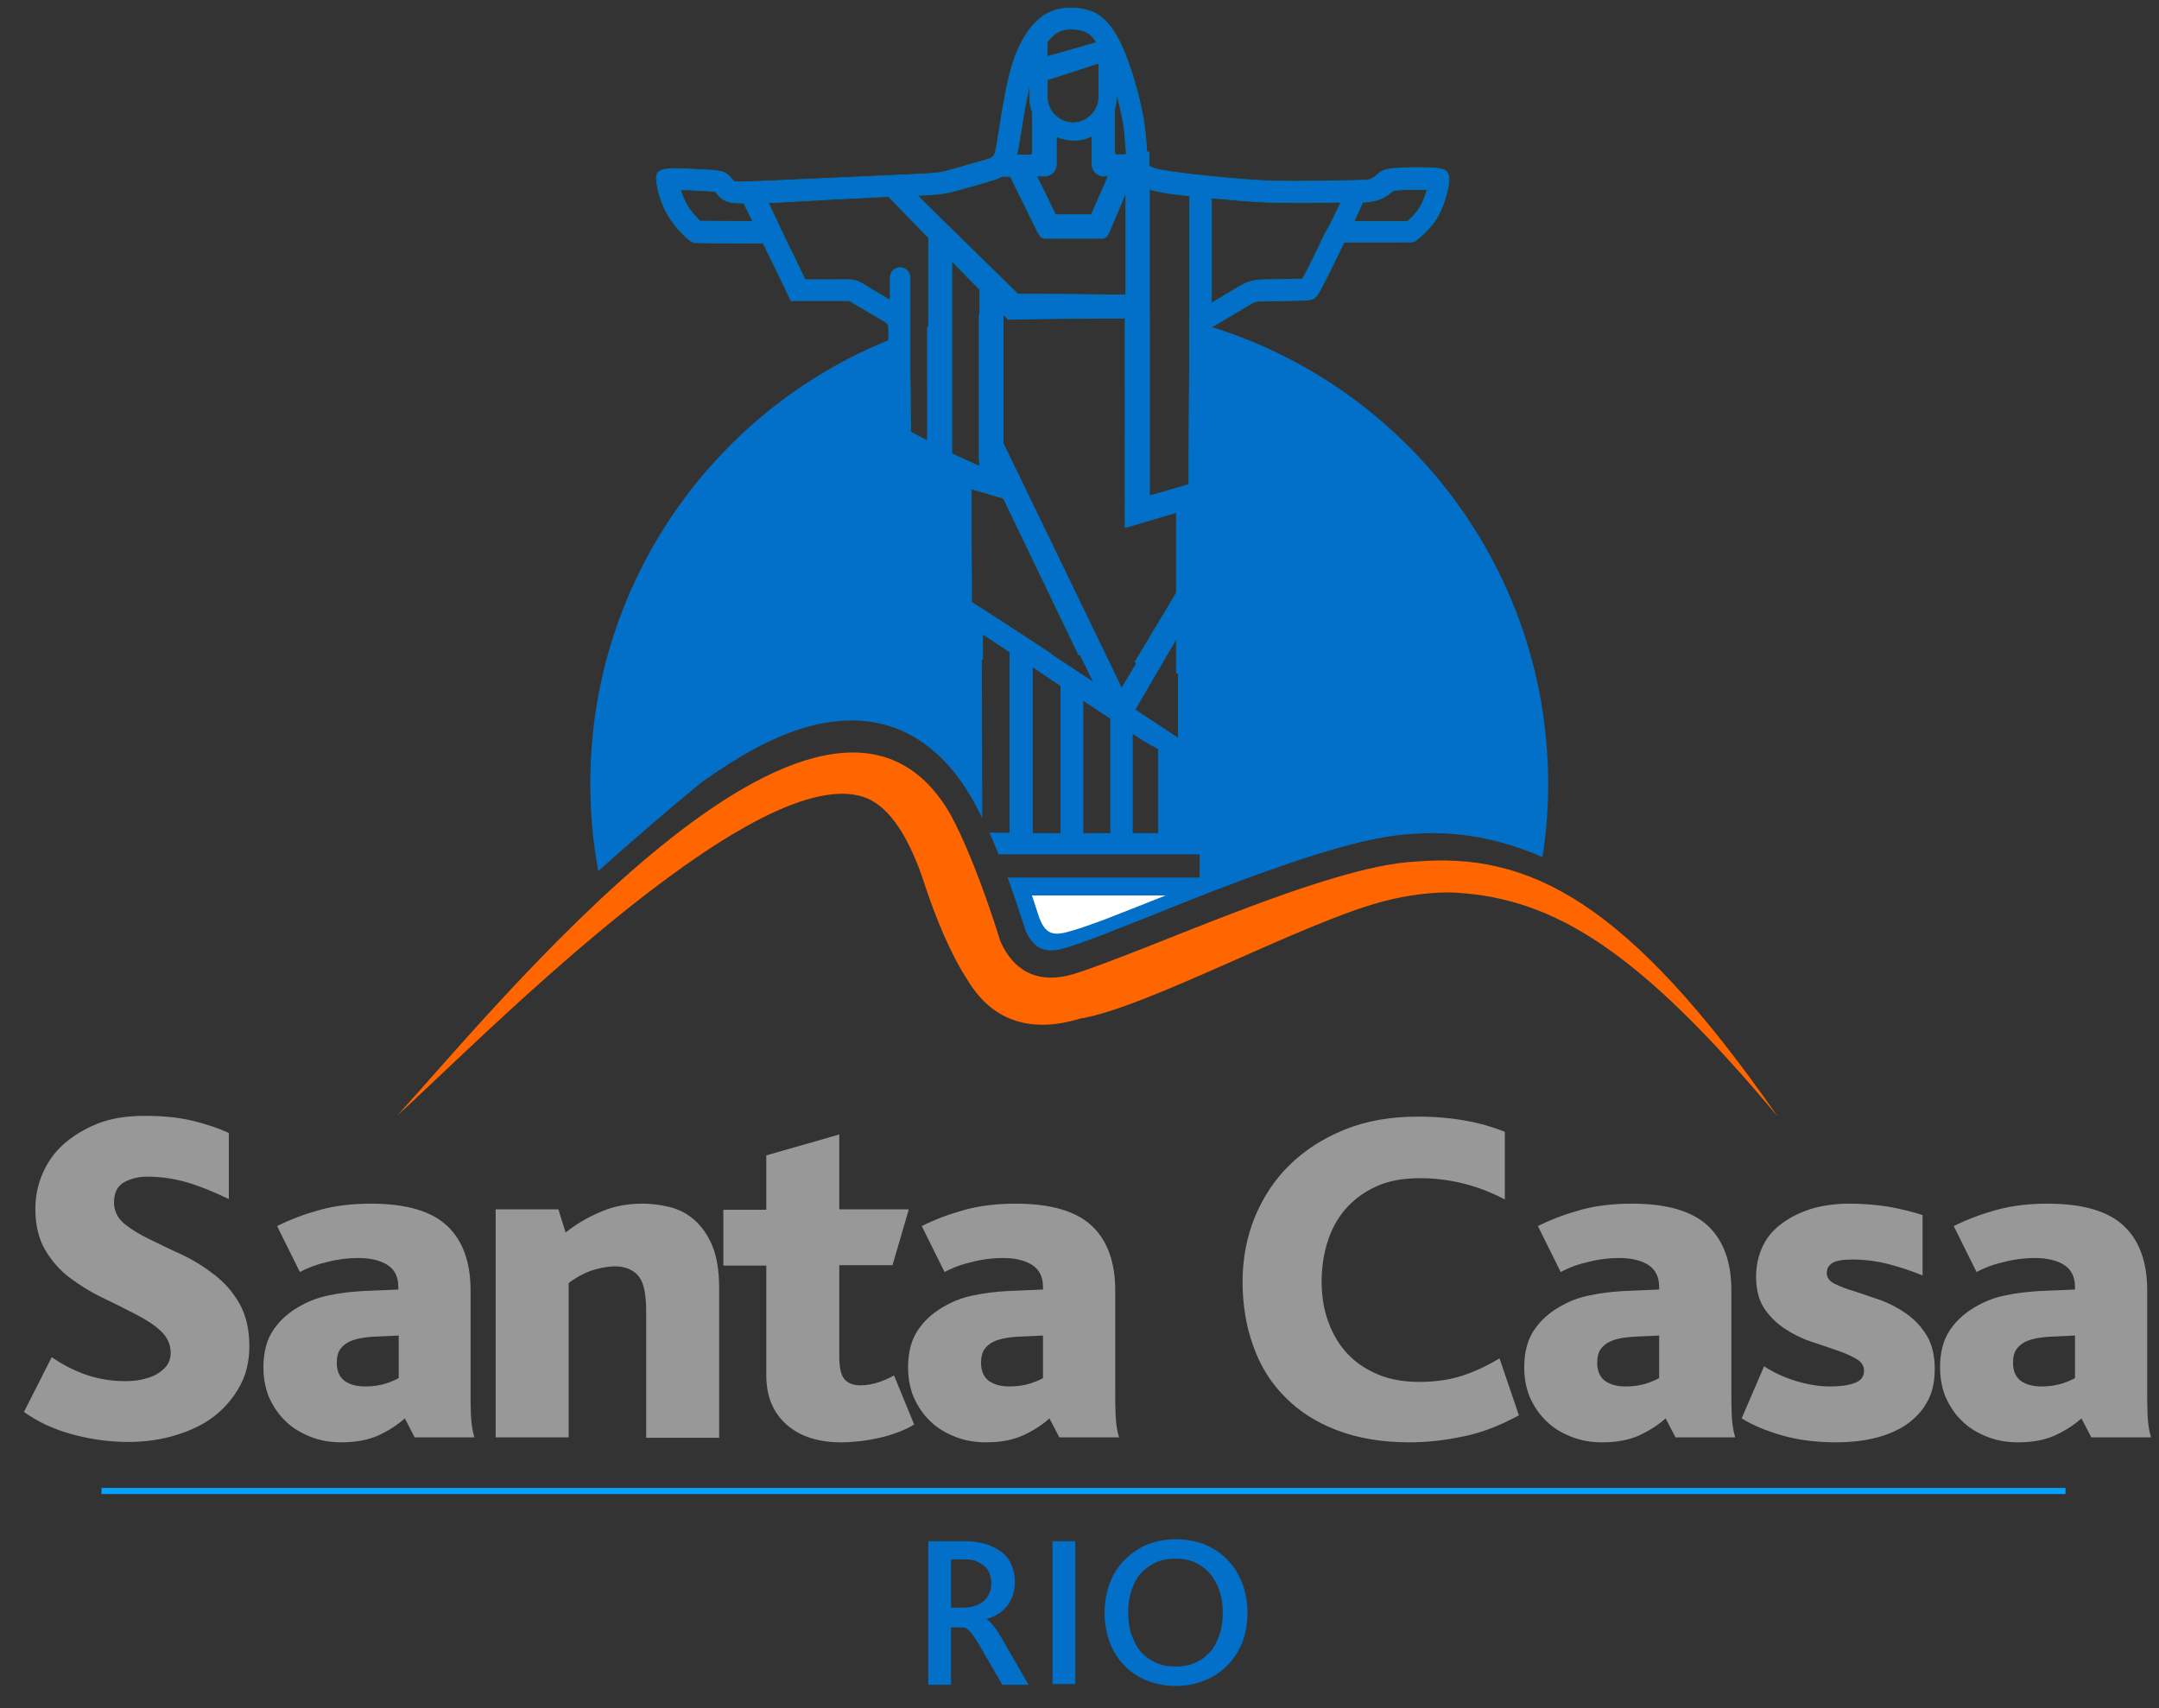 <svg xmlns="http://www.w3.org/2000/svg" xmlns:xlink="http://www.w3.org/1999/xlink" id="Camada_1" x="0px" y="0px" viewBox="0 0 568 449.4" style="enable-background:new 0 0 568 449.4;" xml:space="preserve"><rect x="0" y="0" width="568" height="449.4" fill="#333333" stroke="none"/><style type="text/css">	.st0{fill-rule:evenodd;clip-rule:evenodd;fill:#0270C8;}	.st1{fill:none;stroke:#0073B4;stroke-width:0.216;stroke-miterlimit:22.926;}	.st2{fill-rule:evenodd;clip-rule:evenodd;fill:#FFFFFF;}	.st3{fill-rule:evenodd;clip-rule:evenodd;fill:#FF6600;}	.st4{fill:#989898;}	.st5{fill:#0270C8;}	.st6{fill:none;stroke:#05A2FF;stroke-width:1.599;stroke-miterlimit:22.926;}</style><path class="st0" d="M195.7,53.4c0.6,1.4,1.6,3.3,2.4,4.9l-0.1,0c-4,0-7.9-0.1-11.9-0.1c-0.6,0-1.2,0-1.9,0 c-1.3-1.2-2.6-2.7-3.5-4.3c-0.7-1.2-1.3-2.6-1.7-4c1.6,0,3.1,0.1,4.6,0.2c1.4,0.1,3.2,0.1,4.6,0.3c0.4,0.4,0.7,0.9,1.1,1.3 c1.6,1.5,3.3,1.7,5.4,1.7C195,53.4,195.4,53.4,195.7,53.4z M233.8,51.7c0.9,1,2.3,2.4,4.7,4.9c1.6,1.6,3.6,3.7,5.8,5.9v53.7 c-1.6-0.8-3.2-1.7-4.7-2.5c0,0,0,0,0,0c-0.1-3.5-0.1-7-0.1-10.5c0-1.8-0.1-3.6-0.1-5.4c0-3.3,0-6.6,0-9.9c0-0.5,0-1,0-1.4V73 c0-1.4-1.2-2.6-2.6-2.6h0c-1.4,0-2.6,1.2-2.6,2.6v6c-1.7-1-3.4-2-5.1-3c-0.9-0.6-2-1.3-3-1.8c-1.7-0.8-3.6-0.6-5.4-0.6 c-3,0-5.9,0-8.9,0c-1.5-3.2-3-6.3-4.6-9.5l-1.1-2.3c0,0,0,0,0,0c0,0,0,0-1-2.1l-3-6.4c0.4,0,0.7,0,1.1,0 C213.3,52.7,223.5,52.2,233.8,51.7z M250.4,119.4l7.5,3.4v-1.5h-0.1V76.2c-2.2-2.2-4.7-4.8-7.4-7.5V119.4z M318.5,132.2L318.5,132.2  M313,51.5v42.4c-0.1,8.6-0.2,17.2-0.2,25.9c0,2.6,0,5.1,0,7.7l-10.4,3V49.8c2.4,0.7,5.2,1.1,7.6,1.4C311,51.3,312,51.4,313,51.5z  M358.5,53.2l-2.3,5.1h0.5c3.9,0,7.8,0,11.8,0c0.5,0,1.2,0,1.7,0c0.1-0.1,0.2-0.2,0.3-0.2c1.2-1.1,2.3-2.2,3.1-3.6 c0.8-1.3,1.4-3.1,1.9-4.6c-2.5-0.1-5.3-0.1-7.7,0.1c-0.3,0-0.9,0.1-1.3,0.2c-0.9,0.7-1.7,1.4-2.8,1.9 C362.1,52.9,360.3,53.1,358.5,53.2z M350.2,58.6l2.6-5.4c-4.1,0.1-8.1,0.1-12.2,0.1c-4.6,0-9-0.1-13.6-0.5c-2.8-0.2-5.5-0.5-8.3-0.7 v27.7c2.3-1.4,4.6-2.8,7-4.2c2.9-1.7,4-1.9,7.3-2c3.2,0,6.5-0.1,9.7-0.2c1.7-3.1,3.2-6.4,4.8-9.6l0.1-0.3l0,0 c0.4-0.7,0.7-1.5,1.1-2.2L350.2,58.6z M275.5,21l13.6-4.4v8.9c0,3.7-3.1,6.8-6.8,6.8c-3.7,0-6.8-3.1-6.8-6.8V21z M288.5,11.2 L288.5,11.2l-13,3.7v-3.9c0.5-0.6,1-1.2,1.6-1.7c1.2-1,2.3-1.5,3.8-1.6c1.7-0.2,4,0.1,5.5,1.1C287.4,9.5,287.7,9.9,288.5,11.2z  M293.2,28.8v11.3c0,0.3,0.3,0.6,0.6,0.6h2.5V40c-0.2-2-0.3-4-0.5-5.9c-0.4-3-1.1-6-1.9-8.9c-0.1-0.2-0.1-0.5-0.2-0.7v1.1 C293.7,26.7,293.5,27.8,293.2,28.8z M271.6,29.5v10.7c0,0.3-0.3,0.6-0.6,0.6h-3.5c0.1-0.6,0.3-1.3,0.4-2c0.8-4.8,1.5-9.6,2.5-14.4 c0.1-0.7,0.3-1.4,0.5-2.1v3.3C270.9,26.9,271.1,28.2,271.6,29.5z M296.3,50.4l-4.4,10.4c-0.4,1-0.9,1.9-1.9,1.9h-15.2 c-1,0-1.4-1-1.9-1.9l-7.1-14.4h-2.2c-0.7,0.4-1.5,0.7-2.5,1c-3.2,1-6.5,1.9-9.7,2.8c-3.3,0.9-6.7,1.1-10.1,1.2c0.6,0.5,1.2,1.2,2,2 c4.9,4.8,14.7,14.4,19.6,19.2c4.9,4.8,4.9,4.8,4.9,4.8c0,0,0,0,5,0c5,0,15,0.1,20,0.2l3.4,0V50.4z M272.7,46.3l5,10.2h9.4l4.5-10.2 h-1.3c-1.7,0-3-1.4-3-3v-7.5c-1.5,0.7-3.1,1.1-4.8,1.1c-1.6,0-3.2-0.4-4.6-1v7.4c0,1.7-1.4,3-3,3H272.7z M180.5,62.4 c-1.2-1.1-3.2-3.2-4.7-5.7c-1.5-2.5-2.4-5.4-2.8-7.4c-0.4-2-0.4-3,0-3.7c0.4-0.7,1.3-1.1,3.3-1.2c2-0.1,5.1,0.1,7.5,0.2 c2.4,0.1,4.1,0.2,5.3,0.4c1.2,0.2,1.9,0.6,2.5,1.1c0.6,0.5,1,1.2,1.4,1.5c0.4,0.3,0.7,0.4,9.6,0c8.9-0.4,26.5-1.2,35.4-1.6 c9-0.4,9.3-0.5,11.8-1.2c2.5-0.7,7.1-2,9.5-2.7c2.4-0.7,2.4-0.9,3-4.2c0.5-3.3,1.5-9.7,2.5-14.7c1-4.9,2.1-8.3,3.5-11.2 c1.4-2.8,3-5.2,4.9-6.8c1.9-1.7,4-2.7,6.9-3c2.9-0.3,6.5,0.1,9.2,2s4.7,5.3,6.2,8.8c1.5,3.5,2.7,7.3,3.6,10.7c0.9,3.4,1.6,6.4,2,9.6 c0.3,2.4,0.5,4.8,0.6,6.7h0.6v3.4c0.2,0.5,0.6,0.6,1.1,0.8c1,0.4,2.7,0.7,7.1,1.3c4.5,0.6,11.7,1.3,16.8,1.7 c5.1,0.4,8.2,0.5,13.1,0.5c4.9,0,11.8-0.1,15.5-0.2c3.7-0.1,4.4-0.1,5-0.5c0.7-0.3,1.3-0.9,2-1.5c0.7-0.5,1.4-1,4.1-1.2 c2.7-0.2,7.4-0.3,10.1-0.1c2.7,0.2,3.4,0.6,3.8,1.5c0.4,0.9,0.4,2.3-0.1,4.4c-0.5,2.1-1.4,4.9-2.7,7.1c-1.3,2.2-3,3.8-4.1,4.8 c-1.1,1-1.5,1.3-1.9,1.5c-0.4,0.2-0.7,0.2-3.8,0.2c-3.1,0-8.9,0-11.8,0c-2.9,0-2.9,0-2.9,0s0,0-1.2,2.5c-1.2,2.5-3.6,7.4-5,10 c-1.4,2.5-1.7,2.7-4.4,2.8c-2.7,0.1-7.6,0.2-10.1,0.2c-2.5,0-2.6,0-4.6,1.2c-2,1.2-5.9,3.5-7.9,4.7l-1.9,1.1v7.5h-0.2 c-0.1,6.7-0.2,18.6-0.2,25.9c0,7.6,0,10,0,11.2c0,1.2,0,1.2,0,1.2h0h0h0l0,0l0,0l0,0l0,0l-0.5,0.2c-0.5,0.2-1.6,0.5-2.1,0.6 c-0.5,0.2-0.5,0.2-0.5,0.2c0,0,0,0,0.1,3.5c0,3.5,0,10.6,0,21.6c0,6.3,0,14,0,20.8c-1.8-0.7-3.7-1.3-5.6-1.9c0-3.2,0-6.4,0-9.6 l-4.8,8.2c-2-0.5-4-1-6.1-1.4l10.9-18.2c0-6.5,0-12.9,0-19.4c0-0.6,0-1.3,0-1.9l-13.5,4l0-2h0V83.7l-3,0c-5.6,0-16.7,0.1-22.2,0.2 c-5.5,0.1-5.5,0.1-5.5,0.2c0,0,0,0-1.6-1.7v31.8v2.4l27.3,56.4c-2.4-0.3-4.7-0.5-7.2-0.7L264,131.1l-8.5-2.5c0,0.8,0,1.8,0,2.7 c0,8,0,15.9,0.1,23.9c0,1.1,0,2.2,0,3.3c1.3,0.8,3.7,2.3,8,5.1c3.4,2.2,7.9,5.2,12.8,8.4c0,0-0.1,0-0.1,0c-3.6,0-7.1,0.2-10.5,0.5 v-0.9l-3.2-2.1c-1.6-1.1-3-2-4.1-2.7c0,2.1,0,4.2,0,6.3l0,0.4c-1.9,0.3-3.7,0.6-5.6,1l0-1.4c0-9.2,0-9.2,0-9.2s0,0-0.5-0.4 c-0.5-0.4-1.6-1.3-2-1.8c-0.5-0.4-0.4-0.4-0.4-0.4c0,0,0,0,0-6c0-6,0-17.9-0.1-23.9c0-4.2,0-5.4-0.9-6.3l-8.3-4.5l0,0 c-1.4-0.8-2.8-1.5-3.8-2c-2.7-1.5-2.8-1.7-2.9-4.5c-0.1-2.8-0.1-8.1-0.1-10.9c0-2.7-0.1-2.9-0.1-5.4c0-2.6,0-7.5,0-10 c0-2.5,0.1-2.5-1.4-3.4c-1.5-0.9-4.5-2.7-6.3-3.7c-1.7-1-2.1-1.3-2.4-1.5c-0.3-0.1-0.6-0.1-3.1-0.1c-2.6,0-7.5,0-10,0 c-2.5,0-2.5,0-2.5,0s0,0-1.2-2.5c-1.2-2.5-3.6-7.6-4.9-10.1c-1.2-2.5-1.2-2.5-1.2-2.5s0,0-2.9,0c-2.9,0-8.8-0.1-11.9-0.1 c-3.1,0-3.3-0.1-3.6-0.1C182.1,63.6,181.7,63.5,180.5,62.4z"></path><path class="st1" d="M195.7,53.4c0.6,1.4,1.6,3.3,2.4,4.9l-0.1,0c-4,0-7.9-0.1-11.9-0.1c-0.6,0-1.2,0-1.9,0 c-1.3-1.2-2.6-2.7-3.5-4.3c-0.7-1.2-1.3-2.6-1.7-4c1.6,0,3.1,0.1,4.6,0.2c1.4,0.1,3.2,0.1,4.6,0.3c0.4,0.4,0.7,0.9,1.1,1.3 c1.6,1.5,3.3,1.7,5.4,1.7C195,53.4,195.4,53.4,195.7,53.4z M233.8,51.7c0.9,1,2.3,2.4,4.7,4.9c1.6,1.6,3.6,3.7,5.8,5.9v53.7 c-1.6-0.8-3.2-1.7-4.7-2.5c0,0,0,0,0,0c-0.1-3.5-0.1-7-0.1-10.5c0-1.8-0.1-3.6-0.1-5.4c0-3.3,0-6.6,0-9.9c0-0.5,0-1,0-1.4V73 c0-1.4-1.2-2.6-2.6-2.6h0c-1.4,0-2.6,1.2-2.6,2.6v6c-1.7-1-3.4-2-5.1-3c-0.9-0.6-2-1.3-3-1.8c-1.7-0.8-3.6-0.6-5.4-0.6 c-3,0-5.9,0-8.9,0c-1.5-3.2-3-6.3-4.6-9.5l-1.1-2.3c0,0,0,0,0,0c0,0,0,0-1-2.1l-3-6.4c0.4,0,0.7,0,1.1,0 C213.3,52.7,223.5,52.2,233.8,51.7z M250.4,119.4l7.5,3.4v-1.5h-0.1V76.2c-2.2-2.2-4.7-4.8-7.4-7.5V119.4z M318.5,132.2L318.5,132.2  M313,51.5v42.4c-0.1,8.6-0.2,17.2-0.2,25.9c0,2.6,0,5.1,0,7.7l-10.4,3V49.8c2.4,0.7,5.2,1.1,7.6,1.4C311,51.3,312,51.4,313,51.5z  M358.5,53.2l-2.3,5.1h0.5c3.9,0,7.8,0,11.8,0c0.5,0,1.2,0,1.7,0c0.1-0.1,0.2-0.2,0.3-0.2c1.2-1.1,2.3-2.2,3.1-3.6 c0.8-1.3,1.4-3.1,1.9-4.6c-2.5-0.1-5.3-0.1-7.7,0.1c-0.3,0-0.9,0.1-1.3,0.2c-0.9,0.7-1.7,1.4-2.8,1.9 C362.1,52.9,360.3,53.1,358.5,53.2z M350.2,58.6l2.6-5.4c-4.1,0.1-8.1,0.1-12.2,0.1c-4.6,0-9-0.1-13.6-0.5c-2.8-0.2-5.5-0.5-8.3-0.7 v27.7c2.3-1.4,4.6-2.8,7-4.2c2.9-1.7,4-1.9,7.3-2c3.2,0,6.5-0.1,9.7-0.2c1.7-3.1,3.2-6.4,4.8-9.6l0.1-0.3l0,0 c0.4-0.7,0.7-1.5,1.1-2.2L350.2,58.6z M275.5,21l13.6-4.4v8.9c0,3.7-3.1,6.8-6.8,6.8c-3.7,0-6.8-3.1-6.8-6.8V21z M288.5,11.2 L288.5,11.2l-13,3.7v-3.9c0.5-0.6,1-1.2,1.6-1.7c1.2-1,2.3-1.5,3.8-1.6c1.7-0.2,4,0.1,5.5,1.1C287.4,9.5,287.7,9.9,288.5,11.2z  M293.2,28.8v11.3c0,0.3,0.3,0.6,0.6,0.6h2.5V40c-0.2-2-0.3-4-0.5-5.9c-0.4-3-1.1-6-1.9-8.9c-0.1-0.2-0.1-0.5-0.2-0.7v1.1 C293.7,26.7,293.5,27.8,293.2,28.8z M271.6,29.5v10.7c0,0.3-0.3,0.6-0.6,0.6h-3.5c0.1-0.6,0.3-1.3,0.4-2c0.8-4.8,1.5-9.6,2.5-14.4 c0.1-0.7,0.3-1.4,0.5-2.1v3.3C270.9,26.9,271.1,28.2,271.6,29.5z M296.3,50.4l-4.4,10.4c-0.4,1-0.9,1.9-1.9,1.9h-15.2 c-1,0-1.4-1-1.9-1.9l-7.1-14.4h-2.2c-0.7,0.4-1.5,0.7-2.5,1c-3.2,1-6.5,1.9-9.7,2.8c-3.3,0.9-6.7,1.1-10.1,1.2c0.6,0.5,1.2,1.2,2,2 c4.9,4.8,14.7,14.4,19.6,19.2c4.9,4.8,4.9,4.8,4.9,4.8c0,0,0,0,5,0c5,0,15,0.1,20,0.2l3.4,0V50.4z M272.7,46.3l5,10.2h9.4l4.5-10.2 h-1.3c-1.7,0-3-1.4-3-3v-7.5c-1.5,0.7-3.1,1.1-4.8,1.1c-1.6,0-3.2-0.4-4.6-1v7.4c0,1.7-1.4,3-3,3H272.7z M180.5,62.4 c-1.2-1.1-3.2-3.2-4.7-5.7c-1.5-2.5-2.4-5.4-2.8-7.4c-0.4-2-0.4-3,0-3.7c0.4-0.7,1.3-1.1,3.3-1.2c2-0.1,5.1,0.1,7.5,0.2 c2.4,0.1,4.1,0.2,5.3,0.4c1.2,0.2,1.9,0.6,2.5,1.1c0.6,0.5,1,1.2,1.4,1.5c0.4,0.3,0.7,0.4,9.6,0c8.9-0.4,26.5-1.2,35.4-1.6 c9-0.4,9.3-0.5,11.8-1.2c2.5-0.7,7.1-2,9.5-2.7c2.4-0.7,2.4-0.9,3-4.2c0.5-3.3,1.5-9.7,2.5-14.7c1-4.9,2.1-8.3,3.5-11.2 c1.4-2.8,3-5.2,4.9-6.8c1.9-1.7,4-2.7,6.9-3c2.9-0.3,6.5,0.1,9.2,2s4.7,5.3,6.2,8.8c1.5,3.5,2.7,7.3,3.6,10.7c0.9,3.4,1.6,6.4,2,9.6 c0.3,2.4,0.5,4.8,0.6,6.7h0.6v3.4c0.2,0.5,0.6,0.6,1.1,0.8c1,0.4,2.7,0.7,7.1,1.3c4.5,0.6,11.7,1.3,16.8,1.7 c5.1,0.4,8.2,0.5,13.1,0.5c4.9,0,11.8-0.1,15.5-0.2c3.7-0.1,4.4-0.1,5-0.5c0.7-0.3,1.3-0.9,2-1.5c0.7-0.5,1.4-1,4.1-1.2 c2.7-0.2,7.4-0.3,10.1-0.1c2.7,0.2,3.4,0.6,3.8,1.5c0.4,0.9,0.4,2.3-0.1,4.4c-0.5,2.1-1.4,4.9-2.7,7.1c-1.3,2.2-3,3.8-4.1,4.8 c-1.1,1-1.5,1.3-1.9,1.5c-0.4,0.2-0.7,0.2-3.8,0.2c-3.1,0-8.9,0-11.8,0c-2.9,0-2.9,0-2.9,0s0,0-1.2,2.5c-1.2,2.5-3.6,7.4-5,10 c-1.4,2.5-1.7,2.7-4.4,2.8c-2.7,0.1-7.6,0.2-10.1,0.2c-2.5,0-2.6,0-4.6,1.2c-2,1.2-5.9,3.5-7.9,4.7l-1.9,1.1v7.5h-0.2 c-0.1,6.7-0.2,18.6-0.2,25.9c0,7.6,0,10,0,11.2c0,1.2,0,1.2,0,1.2h0h0h0l0,0l0,0l0,0l0,0l-0.5,0.2c-0.5,0.2-1.6,0.5-2.1,0.6 c-0.5,0.2-0.5,0.2-0.5,0.2c0,0,0,0,0.1,3.5c0,3.5,0,10.6,0,21.6c0,6.3,0,14,0,20.8c-1.8-0.7-3.7-1.3-5.6-1.9c0-3.2,0-6.4,0-9.6 l-4.8,8.2c-2-0.5-4-1-6.1-1.4l10.9-18.2c0-6.5,0-12.9,0-19.4c0-0.6,0-1.3,0-1.9l-13.5,4l0-2h0V83.7l-3,0c-5.6,0-16.7,0.1-22.2,0.2 c-5.5,0.1-5.5,0.1-5.5,0.2c0,0,0,0-1.6-1.7v31.8v2.4l27.3,56.4c-2.4-0.3-4.7-0.5-7.2-0.7L264,131.1l-8.5-2.5c0,0.8,0,1.8,0,2.7 c0,8,0,15.9,0.1,23.9c0,1.1,0,2.2,0,3.3c1.3,0.8,3.7,2.3,8,5.1c3.4,2.2,7.9,5.2,12.8,8.4c0,0-0.1,0-0.1,0c-3.6,0-7.1,0.2-10.5,0.5 v-0.9l-3.2-2.1c-1.6-1.1-3-2-4.1-2.7c0,2.1,0,4.2,0,6.3l0,0.4c-1.9,0.3-3.7,0.6-5.6,1l0-1.4c0-9.2,0-9.2,0-9.2s0,0-0.5-0.4 c-0.5-0.4-1.6-1.3-2-1.8c-0.5-0.4-0.4-0.4-0.4-0.4c0,0,0,0,0-6c0-6,0-17.9-0.1-23.9c0-4.2,0-5.4-0.9-6.3l-8.3-4.5l0,0 c-1.4-0.8-2.8-1.5-3.8-2c-2.7-1.5-2.8-1.7-2.9-4.5c-0.1-2.8-0.1-8.1-0.1-10.9c0-2.7-0.1-2.9-0.1-5.4c0-2.6,0-7.5,0-10 c0-2.5,0.1-2.5-1.4-3.4c-1.5-0.9-4.5-2.7-6.3-3.7c-1.7-1-2.1-1.3-2.4-1.5c-0.3-0.1-0.6-0.1-3.1-0.1c-2.6,0-7.5,0-10,0 c-2.5,0-2.5,0-2.5,0s0,0-1.2-2.5c-1.2-2.5-3.6-7.6-4.9-10.1c-1.2-2.5-1.2-2.5-1.2-2.5s0,0-2.9,0c-2.9,0-8.8-0.1-11.9-0.1 c-3.1,0-3.3-0.1-3.6-0.1C182.1,63.6,181.7,63.5,180.5,62.4z"></path><path class="st0" d="M298,193.1v26.1h6.7v-22.1C303.8,196.6,302.7,196.2,298,193.1 M271.7,175.6v43.6h7.3v-38.7L271.7,175.6z  M298.7,186.7L298.7,186.7l11.2-19.2c0,8.1,0,16.2,0,24.3c0,0.7,0,1.5,0,2.3c0,0,0,0-9.2-6.1L298.7,186.7z M264,131.1l23.5,48.2 c-8.5-5.6-18-11.9-23.9-15.7c-4.3-2.8-6.7-4.3-8-5.1c0-1.1,0-2.2,0-3.3c0-8,0-15.9-0.1-23.9c0-1,0-1.9,0-2.7L264,131.1z  M296.3,136.8L296.3,136.8l0-53.1l-3,0c-5.6,0-16.7,0.1-22.2,0.2c-5.5,0.1-5.5,0.1-5.5,0.2c0,0,0,0-1.6-1.7v31.8v2.4l31.1,64.3 l14.8-24.8c0-6.5,0-12.9,0-19.4c0-0.6,0-1.3,0-1.9l-13.5,4L296.3,136.8z M281.4,80.5c7.2,0,14.2,0.6,21,1.8v48.2l10.4-3 c0-2.6,0-5.1,0-7.7c0-8.6,0.1-17.2,0.2-25.9v-9.5c54.2,14,94.3,63.3,94.3,121.9c0,6.5-0.5,13-1.5,19.2c-10.6-4.6-21.9-7-33.8-6.1 c-7.3,0.3-15.1,2.3-22,4.3c-8.5,2.5-16.9,5.5-25.2,8.6c-8.5,3.2-17,6.6-25.4,10c-3.6,1.4-7.1,2.8-10.7,4.2c-2.8,1-5.6,2.1-8.4,2.9 c-5.1,1.6-8.2,0.4-10.4-4.3c-1.5-4.7-3.1-9.5-4.8-14.2h50.5v0c0-0.5,0-1,0-1.6c0.1-1.7,0-2.8,0-4.5l0,0l0.1,0h-53 c-0.1-0.2-0.1-0.3-0.2-0.5c-0.7-1.7-1.4-3.5-2.2-5.2h5.3v-47.6l-3.2-2.1c-1.6-1.1-3-2-4.1-2.7c0,2.1,0,4.2,0,6.3 c0,12.3,0.1,24.5,0.1,36.8c0,1.8,0,3.6,0,5.4c-0.8-1.6-1.6-3.1-2.4-4.6c-4.8-8.5-11.5-15.8-20.9-19.2c-7.7-2.7-15.8-2.2-23.6,0.1 c-9.3,2.8-18.1,8.1-26,13.7l-0.2,0.1l-0.2,0.1c-9.4,7.7-18.7,15.7-27.7,23.8c-1.4-7.5-2.1-15.2-2.1-23.1 c0-54.7,34.9-101.3,83.7-118.6c0,3.2,0,7.4,0,10c0,1.8,0.1,3.6,0.1,5.4c0,3.5,0,7,0.1,10.5c0,0,0,0,0,0c1.6,0.9,3.1,1.7,4.7,2.5V86 c2-0.6,4.1-1.2,6.2-1.7v35.1l7.5,3.4v-1.5h-0.1V82.7C265.5,81.2,273.4,80.5,281.4,80.5z M318.5,132.2L318.5,132.2z M292.1,219.2 v-30.1l-7.1-4.7v34.8H292.1z"></path><path class="st2" d="M306.7,235.6c-1.8,0.7-3.6,1.4-5.3,2.1c-3.6,1.4-7.1,2.8-10.7,4.2c-2.8,1-5.6,2.1-8.4,2.9 c-5.1,1.6-7.4,1.4-9.2-4.3c-0.5-1.6-1.1-3.3-1.6-4.9H306.7z"></path><path class="st3" d="M104.5,293.5C128.8,267.2,217,157.1,250,214.2c3.3,6,8.1,17.2,13.2,33.5c3.7,8.4,10.6,11.2,19.2,8.6 c19.6-6.1,67-28.6,90.1-29.6c29.6-2.5,55.5,10,95.2,67.1c-36.2-43.4-58.6-57.3-84.3-58.9c-5.9-0.4-13.7,0.7-19.6,2.3 c-21.3,5.6-62.2,28-79.6,30.8c-12.4,3.8-22.8,1.1-29.5-9.9c-4.4-6.7-8.4-15.9-12.2-27.7c-4.2-11.8-9.3-18.7-15.3-20.7 C197.8,199.9,122.3,277.7,104.5,293.5"></path><path class="st4" d="M547.6,373.2c-2,1.8-4.4,3.3-7,4.5c-2.7,1.2-5.9,1.8-9.7,1.8c-3,0-5.7-0.5-8.2-1.5c-2.5-1-4.7-2.3-6.5-4.1 c-1.8-1.7-3.2-3.8-4.3-6.2c-1-2.4-1.5-5.1-1.5-7.9c0-4.1,0.9-7.4,2.7-10c1.8-2.6,4.2-4.7,7.4-6.4c2.2-1.2,4.6-2.1,7.3-2.6 c2.7-0.6,5.5-0.9,8.6-1.1l9.5-0.4v-0.6c0-2.8-1-4.7-2.9-5.9s-4.5-1.8-7.7-1.8c-2.5,0-5.2,0.3-7.9,1c-2.7,0.6-5.2,1.5-7.4,2.7 l-6-12.1c3.6-1.8,7.4-3.2,11.4-4.3c4.1-1.1,8.5-1.6,13.3-1.6c9.3,0,16,2,20.1,5.9c4.1,3.9,6.1,9.6,6.1,16.9v26.9c0,1.9,0,3.9,0.1,6 c0.1,2.2,0.4,4.1,0.9,5.8h-15.7L547.6,373.2z M539.3,351.7c-3.1,0.2-5.5,0.7-7.1,1.7c-0.9,0.6-1.6,1.3-2,2.1 c-0.4,0.8-0.6,1.8-0.6,3.1c0,2.1,0.7,3.7,2,4.7c1.4,1,3.2,1.5,5.5,1.5c2.1,0,3.9-0.3,5.5-0.8c1.5-0.5,2.6-1,3.3-1.4v-11.2 L539.3,351.7z M464.1,359.5c2.6,1.7,5.5,3,8.5,3.9c3,0.9,6,1.4,8.8,1.4c2.7,0,4.9-0.3,6.5-0.9c1.7-0.6,2.5-1.7,2.5-3.2 c0-1.4-0.7-2.4-2.1-3.2c-1.4-0.8-3.2-1.6-5.3-2.3c-2.1-0.7-4.4-1.5-6.8-2.3c-2.4-0.8-4.7-2-6.8-3.4c-2.1-1.4-3.9-3.2-5.3-5.3 c-1.4-2.2-2.1-4.9-2.1-8.3c0-2.9,0.6-5.5,1.7-7.9c1.1-2.4,2.8-4.4,5-6c2.2-1.7,4.7-2.9,7.7-3.9c3-0.9,6.4-1.4,10.1-1.4 c3.6,0,7.1,0.3,10.3,0.8c3.3,0.6,6.2,1.3,9,2.2v15.9c-2.9-1.2-5.9-2.2-9-3c-3.1-0.8-6.3-1.2-9.6-1.2c-2.4,0-4.1,0.3-5.1,0.9 c-1,0.6-1.5,1.5-1.5,2.7c0,1.2,0.7,2.1,2.1,2.8c1.4,0.7,3.2,1.4,5.3,2c2.1,0.7,4.4,1.5,6.8,2.3c2.4,0.9,4.7,2.1,6.8,3.6 c2.1,1.5,3.9,3.4,5.3,5.7c1.4,2.3,2.1,5.3,2.1,8.8c0,3.6-0.7,6.6-2.2,9c-1.4,2.5-3.4,4.4-5.8,6c-2.4,1.5-5.2,2.6-8.3,3.3 c-3.1,0.7-6.3,1-9.6,1c-5.2,0-10-0.6-14.2-1.8c-4.2-1.2-7.8-2.7-10.7-4.5L464.1,359.5z M438.2,373.2c-2,1.8-4.4,3.3-7,4.5 c-2.7,1.2-5.9,1.8-9.7,1.8c-3,0-5.7-0.5-8.2-1.5c-2.5-1-4.7-2.3-6.5-4.1c-1.8-1.7-3.2-3.8-4.3-6.2c-1-2.4-1.5-5.1-1.5-7.9 c0-4.1,0.9-7.4,2.7-10c1.8-2.6,4.2-4.7,7.4-6.4c2.2-1.2,4.6-2.1,7.3-2.6c2.7-0.6,5.5-0.9,8.6-1.1l9.5-0.4v-0.6c0-2.8-1-4.7-2.9-5.9 s-4.5-1.8-7.7-1.8c-2.5,0-5.2,0.3-7.9,1c-2.7,0.6-5.2,1.5-7.4,2.7l-6-12.1c3.6-1.8,7.4-3.2,11.4-4.3c4.1-1.1,8.5-1.6,13.3-1.6 c9.3,0,16,2,20.1,5.9c4.1,3.9,6.1,9.6,6.1,16.9v26.9c0,1.9,0,3.9,0.1,6c0.1,2.2,0.4,4.1,0.9,5.8h-15.7L438.2,373.2z M429.9,351.7 c-3.1,0.2-5.5,0.7-7.1,1.7c-0.9,0.6-1.6,1.3-2,2.1c-0.4,0.8-0.6,1.8-0.6,3.1c0,2.1,0.7,3.7,2,4.7c1.4,1,3.2,1.5,5.5,1.5 c2.1,0,3.9-0.3,5.5-0.8c1.5-0.5,2.6-1,3.3-1.4v-11.2L429.9,351.7z M399.6,372.4c-5.2,2.8-10.1,4.7-14.9,5.6c-4.8,1-9.4,1.5-13.9,1.5 c-7.3,0-13.6-1.1-19.1-3.2c-5.5-2.1-10-5-13.7-8.8c-3.7-3.7-6.5-8.2-8.3-13.4c-1.9-5.2-2.8-10.9-2.8-16.9c0-6,1.1-11.7,3.2-16.9 c2.2-5.3,5.2-9.9,9.2-13.8c4-3.9,8.8-7,14.5-9.3c5.7-2.3,12.1-3.4,19.2-3.4c4.7,0,9,0.4,12.8,1.1c3.8,0.7,7.1,1.7,10.1,2.9v17.8 c-7-3.7-14.5-5.6-22.3-5.6c-4.5,0-8.4,0.7-11.6,2.2c-3.3,1.5-5.9,3.5-8.1,6c-2.1,2.5-3.7,5.4-4.7,8.7c-1,3.3-1.5,6.7-1.5,10.3 c0,3.9,0.6,7.5,1.8,10.7c1.2,3.3,2.9,6.1,5.1,8.4c2.2,2.3,4.9,4.1,8.1,5.4c3.1,1.3,6.7,1.9,10.7,1.9c4.4,0,8.2-0.6,11.5-1.7 c3.3-1.1,6.5-2.6,9.6-4.5L399.6,372.4z M276.1,373.2c-2,1.8-4.4,3.3-7,4.5c-2.7,1.2-5.9,1.8-9.7,1.8c-3,0-5.7-0.5-8.2-1.5 c-2.5-1-4.7-2.3-6.5-4.1c-1.8-1.7-3.2-3.8-4.3-6.2c-1-2.4-1.5-5.1-1.5-7.9c0-4.1,0.9-7.4,2.7-10c1.8-2.6,4.2-4.7,7.4-6.4 c2.2-1.2,4.6-2.1,7.3-2.6c2.7-0.6,5.5-0.9,8.6-1.1l9.5-0.4v-0.6c0-2.8-1-4.7-2.9-5.9c-1.9-1.2-4.5-1.8-7.7-1.8c-2.5,0-5.2,0.3-7.9,1 c-2.7,0.6-5.2,1.5-7.4,2.7l-6-12.1c3.6-1.8,7.4-3.2,11.4-4.3c4.1-1.1,8.5-1.6,13.3-1.6c9.3,0,16,2,20.1,5.9 c4.1,3.9,6.1,9.6,6.1,16.9v26.9c0,1.9,0,3.9,0.1,6c0.1,2.2,0.4,4.1,0.9,5.8h-15.7L276.1,373.2z M267.8,351.7 c-3.1,0.2-5.5,0.7-7.1,1.7c-0.9,0.6-1.6,1.3-2,2.1c-0.4,0.8-0.6,1.8-0.6,3.1c0,2.1,0.7,3.7,2,4.7c1.4,1,3.2,1.5,5.5,1.5 c2.1,0,3.9-0.3,5.5-0.8c1.5-0.5,2.6-1,3.3-1.4v-11.2L267.8,351.7z M221.3,379.5c-6.1,0-10.9-1.6-14.4-4.7c-3.5-3.1-5.3-7.4-5.3-12.9 v-28.9h-11.3v-14.7h11.3V304l19.2-5.5v19.7h18.3l-4.3,14.7h-14v23.9c0,2.9,0.4,4.9,1.3,6c0.9,1.1,2.3,1.7,4.3,1.7 c1.6,0,3.2-0.3,4.7-0.8c1.5-0.5,2.9-1.1,4.1-1.8l5.3,12.9c-1.2,0.8-2.6,1.4-4.1,2c-1.6,0.6-3.2,1.1-5,1.5c-1.7,0.4-3.5,0.7-5.2,0.9 C224.4,379.4,222.8,379.5,221.3,379.5z M130.5,318.2h16.4l1.9,6.1c3-2.4,6.2-4.2,9.6-5.6c3.3-1.4,6.9-2,10.6-2 c2.4,0,4.8,0.3,7.2,0.9c2.4,0.6,4.6,1.7,6.5,3.4c1.9,1.7,3.5,3.9,4.7,6.8c1.2,2.9,1.8,6.6,1.8,11.3v39.2h-19.2v-33.5 c0-1.5-0.1-3-0.3-4.4c-0.2-1.4-0.5-2.6-1.1-3.7c-0.6-1.1-1.4-1.9-2.5-2.5c-1.1-0.6-2.5-1-4.3-1c-1.9,0-4,0.4-6.2,1.1 c-2.2,0.8-4.2,1.9-6,3.3v40.6h-19.2V318.2z M106.5,373.2c-2,1.8-4.4,3.3-7,4.5c-2.7,1.2-5.9,1.8-9.7,1.8c-3,0-5.7-0.5-8.2-1.5 c-2.5-1-4.7-2.3-6.5-4.1c-1.8-1.7-3.2-3.8-4.3-6.2c-1-2.4-1.5-5.1-1.5-7.9c0-4.1,0.9-7.4,2.7-10c1.8-2.6,4.2-4.7,7.4-6.4 c2.2-1.2,4.6-2.1,7.3-2.6c2.7-0.6,5.5-0.9,8.6-1.1l9.5-0.4v-0.6c0-2.8-1-4.7-2.9-5.9c-1.9-1.2-4.5-1.8-7.7-1.8c-2.5,0-5.2,0.3-7.9,1 c-2.7,0.6-5.2,1.5-7.4,2.7l-6-12.1c3.6-1.8,7.4-3.2,11.4-4.3c4.1-1.1,8.5-1.6,13.3-1.6c9.3,0,16,2,20.1,5.9 c4.1,3.9,6.1,9.6,6.1,16.9v26.9c0,1.9,0,3.9,0.1,6c0.1,2.2,0.4,4.1,0.9,5.8h-15.7L106.5,373.2z M98.3,351.7 c-3.1,0.2-5.5,0.7-7.1,1.7c-0.9,0.6-1.6,1.3-2,2.1c-0.4,0.8-0.6,1.8-0.6,3.1c0,2.1,0.7,3.7,2,4.7c1.4,1,3.2,1.5,5.5,1.5 c2.1,0,3.9-0.3,5.5-0.8c1.5-0.5,2.6-1,3.3-1.4v-11.2L98.3,351.7z M13.6,357.1c2.8,1.9,5.8,3.5,9,4.6c3.2,1.1,6.6,1.7,10.3,1.7 c1.4,0,2.9-0.1,4.3-0.4c1.4-0.3,2.7-0.7,3.8-1.3c1.1-0.6,2.1-1.4,2.8-2.3c0.7-0.9,1.1-2.1,1.1-3.4c0-2.3-0.9-4.2-2.6-5.8 c-1.7-1.6-3.9-3-6.6-4.4c-2.7-1.4-5.5-2.8-8.6-4.3c-3-1.4-5.9-3.2-8.6-5.2c-2.7-2-4.9-4.5-6.6-7.4c-1.7-2.9-2.6-6.5-2.6-10.8 c0-3.2,0.6-6.3,1.9-9.3c1.3-3,3.1-5.6,5.6-7.8c2.5-2.2,5.5-4,9-5.4c3.6-1.4,7.7-2,12.3-2c4.7,0,8.9,0.4,12.6,1.3s6.9,2,9.5,3.2v17.4 c-3.9-1.9-7.6-3.4-11-4.4c-3.5-1-6.9-1.5-10.4-1.5c-2.4,0-4.4,0.5-6.2,1.5c-1.7,1-2.6,2.7-2.6,5.3c0,2.2,0.9,4,2.6,5.5 c1.7,1.4,3.9,2.8,6.6,4.1s5.5,2.7,8.6,4.1c3,1.4,5.9,3.2,8.6,5.3c2.7,2.1,4.9,4.6,6.6,7.6c1.7,3,2.6,6.7,2.6,11.2 c0,3.9-0.8,7.4-2.5,10.5c-1.7,3.1-3.9,5.7-6.7,7.9c-2.8,2.2-6.2,3.8-10.1,5c-3.9,1.2-8.1,1.8-12.6,1.8c-5,0-9.9-0.7-14.7-2 c-4.8-1.3-9.1-3.3-12.7-5.9L13.6,357.1z"></path><path class="st5" d="M309.3,443.6c-2.7,0-5.2-0.5-7.5-1.4c-2.3-0.9-4.3-2.2-5.9-3.9c-1.7-1.7-3-3.7-3.9-6.1c-0.9-2.4-1.4-5-1.4-7.9 c0-2.9,0.5-5.5,1.4-7.8c0.9-2.4,2.2-4.4,3.9-6.1c1.7-1.7,3.6-3,5.9-4c2.3-0.9,4.8-1.4,7.6-1.4c2.7,0,5.3,0.5,7.6,1.4 c2.3,1,4.3,2.3,5.9,4c1.7,1.7,2.9,3.7,3.9,6.1c0.9,2.4,1.4,4.9,1.4,7.8c0,2.9-0.5,5.6-1.4,7.9c-1,2.4-2.3,4.4-3.9,6 c-1.7,1.7-3.6,3-5.9,3.9C314.4,443.2,311.9,443.6,309.3,443.6 M309.3,438.5c1.9,0,3.6-0.3,5.1-1c1.5-0.6,2.8-1.6,3.9-2.8 c1.1-1.2,1.9-2.7,2.5-4.5c0.6-1.7,0.9-3.7,0.9-5.9c0-2.1-0.3-4.1-0.9-5.8c-0.6-1.7-1.4-3.2-2.5-4.5c-1.1-1.2-2.4-2.2-3.9-2.9 c-1.5-0.7-3.3-1-5.2-1c-1.9,0-3.6,0.3-5.1,1c-1.5,0.7-2.8,1.6-3.9,2.8c-1.1,1.2-1.9,2.7-2.5,4.5c-0.6,1.7-0.9,3.7-0.9,5.9 c0,2.2,0.3,4.2,0.9,5.9s1.4,3.2,2.5,4.5c1.1,1.2,2.4,2.1,3.9,2.8C305.7,438.2,307.4,438.5,309.3,438.5z M276.9,405.5h6v37.6h-6 V405.5z M244.2,405.5h9.4c1.8,0,3.4,0.2,4.7,0.5c1.3,0.3,2.5,0.7,3.5,1.3c1.9,1,3.2,2.2,4,3.8c0.8,1.6,1.2,3.3,1.2,5.1 c0,2.5-0.7,4.6-2,6.3c-1.3,1.6-3.1,2.8-5.4,3.5v0.1c0.6,0.3,1.2,1,2,2c0.8,1,1.6,2.4,2.6,4.1l6.4,11.1h-6.9l-5.8-10 c-1.8-3.2-3.2-4.8-4.2-5.1h-3.5v15.1h-6V405.5z M253.4,423c1,0,1.8-0.1,2.5-0.3c0.7-0.2,1.4-0.4,2-0.8c0.9-0.5,1.6-1.2,2.1-2.1 c0.5-0.9,0.8-2,0.8-3.2c0-1.1-0.2-2-0.6-2.9c-0.4-0.9-1-1.6-1.9-2.1c-0.5-0.4-1.2-0.7-1.9-1c-0.8-0.2-1.7-0.3-2.9-0.3h-3.3V423 H253.4z"></path><line class="st6" x1="26.7" y1="392.3" x2="543.4" y2="392.3"></line></svg>